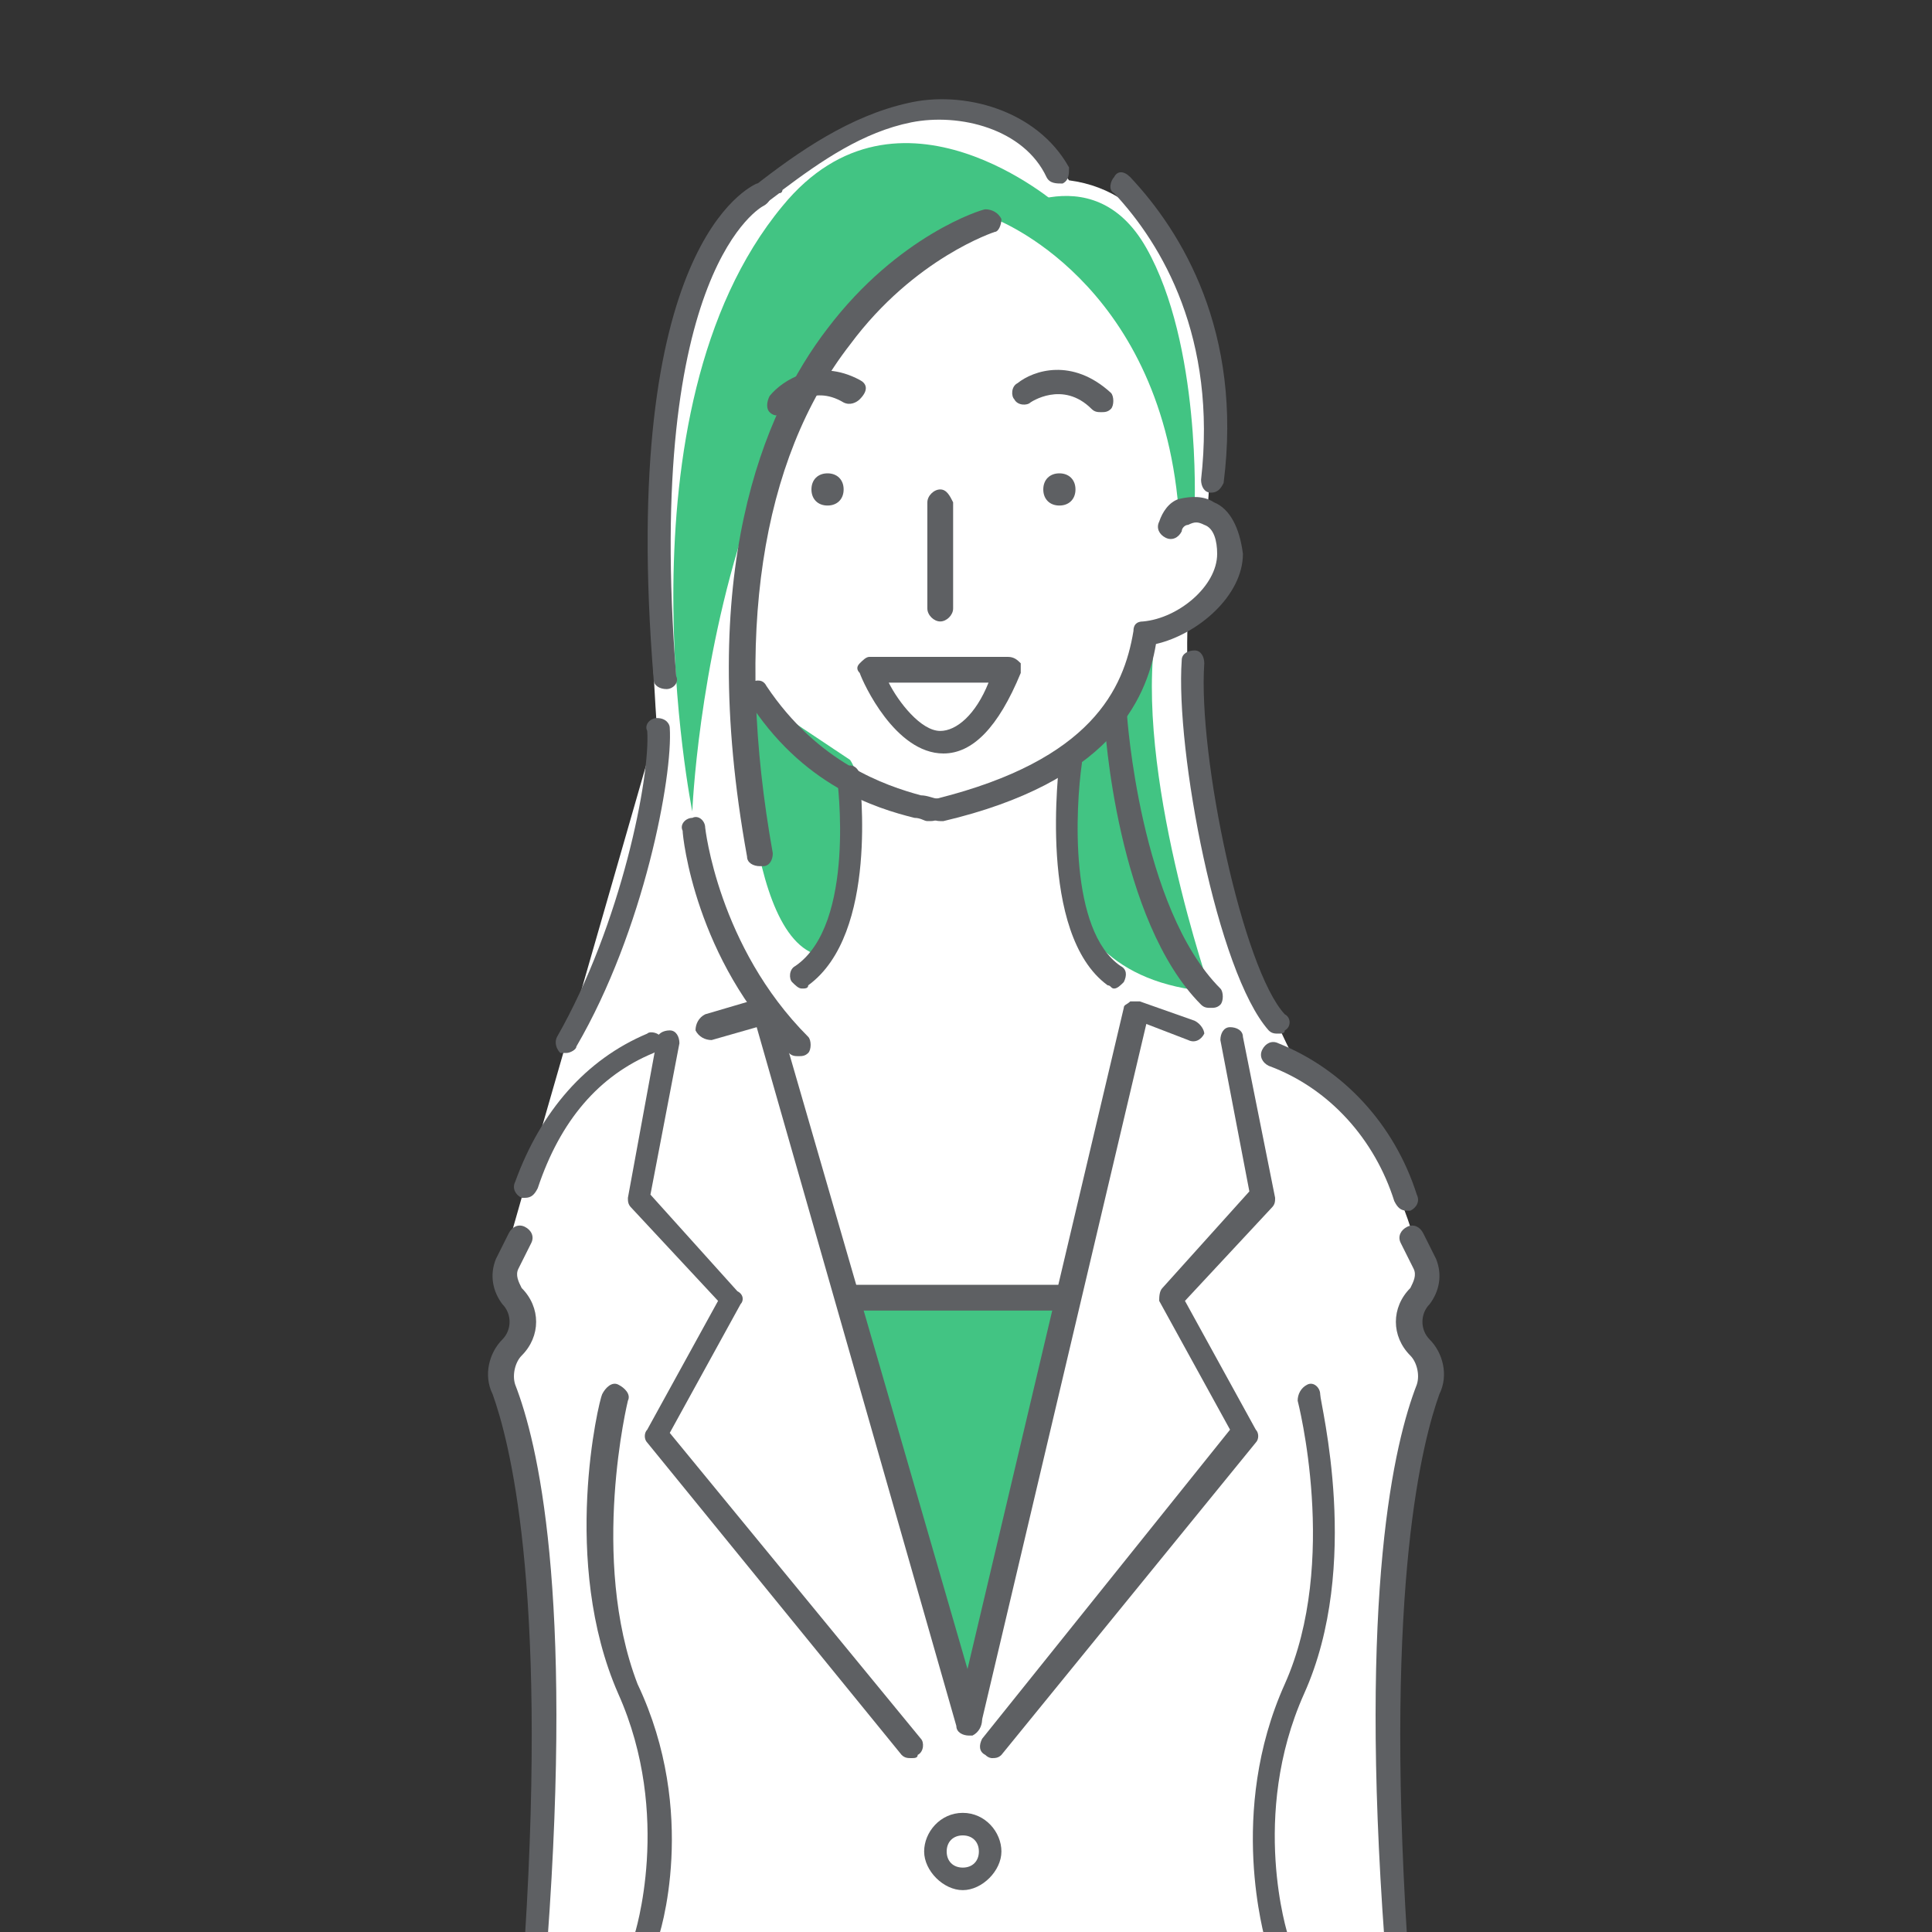 <?xml version="1.0" encoding="utf-8"?>
<!-- Generator: Adobe Illustrator 25.4.1, SVG Export Plug-In . SVG Version: 6.00 Build 0)  -->
<svg version="1.1" xmlns="http://www.w3.org/2000/svg" xmlns:xlink="http://www.w3.org/1999/xlink" x="0px" y="0px"
	 viewBox="0 0 60 60" style="enable-background:new 0 0 60 60;" xml:space="preserve">
<rect x="0" y="0" width="60" height="60" fill="#333333" stroke="none"/>
<style type="text/css">
	.st0{fill:#FFFFFF;}
	.st1{fill:#42C483;}
	.st2{fill:#FFFFCC;}
	.st3{fill:#5E6063;}
</style>
<g id="レイヤー_2">
</g>
<g id="レイヤー_1">
	<g>
		<g>
			<path class="st0" d="M44.1,39.1c0,0-1.3-5.2-4-6.4c0,0-3.6-6.9-3.2-13.7c0,0,2.2-1.6,0.6-3.2c0,0,1-9.5-4.3-10.2
				c0,0-3.9-5.5-10.2,0.8c0,0-3.6,1.8-2.6,16.2l-4,13.9l-0.8,2.8l0.7,1.7l-0.7,1.6c0,0,2.3,14.7,1.1,17.6h26.6
				c0,0-0.7-10.4,1.1-17.8c0.2-0.7-0.7-0.8-0.7-1.4C43.7,40.6,44.1,39.1,44.1,39.1z"/>
		</g>
		<g>
			<g>
				<path class="st1" d="M35.9,19.6l-0.6,1.1c0,0-1,2.2-2.3,3.1c0,0-1.6,6.5,4.6,7C37.6,30.8,35.2,23.9,35.9,19.6z"/>
			</g>
			<g>
				<path class="st1" d="M23.1,21.4c0,0-0.1,8,2.5,8.3c0,0,1.7-4.8,0.8-6.1L23.1,21.4z"/>
			</g>
			<g>
				<path class="st1" d="M29.9,53c0,0,2.9-10.2,3.1-12.7c-1.3,0-6.9,0-6.9,0C27.8,44.3,29.9,53,29.9,53z"/>
			</g>
			<g>
				<path class="st1" d="M30.9,6.8c0,0,5.1,1.9,5.7,9l0.5-0.1c0,0,0.2-5-1.5-8C33.9,4.7,30.9,6.8,30.9,6.8z"/>
			</g>
			<g>
				<path class="st1" d="M24.3,6.4c-5.3,6.4-2.8,18.8-2.8,18.8S22.2,7.4,32.9,6.4C32.9,6.4,27.9,2,24.3,6.4z"/>
			</g>
		</g>
		<g>
			<path class="st2" d="M33.2,23.6L33.2,23.6C33.2,23.6,33.2,23.6,33.2,23.6z"/>
		</g>
		<g>
			<path class="st3" d="M34.8,30c-1.6-1.1-1.4-4.9-1.2-6.3c0-0.2-0.1-0.4-0.3-0.4c-0.2,0-0.4,0.1-0.4,0.3c0,0.2-0.7,5.4,1.5,7
				c0.1,0,0.1,0.1,0.2,0.1c0.1,0,0.2-0.1,0.3-0.2C35,30.3,35,30.1,34.8,30z"/>
		</g>
		<g>
			<path class="st3" d="M26.3,23.8c-0.2,0-0.3,0.2-0.3,0.4c0,0,0.6,4.5-1.3,5.8c-0.2,0.1-0.2,0.4-0.1,0.5c0.1,0.1,0.2,0.2,0.3,0.2
				c0.1,0,0.2,0,0.2-0.1c2.2-1.6,1.6-6.3,1.6-6.5C26.7,23.9,26.5,23.7,26.3,23.8z"/>
		</g>
		<g>
			<path class="st3" d="M29.1,24.8c-0.1,0-0.3-0.1-0.5-0.1c-1.1-0.3-3.2-1-4.8-3.4c-0.1-0.2-0.3-0.2-0.5-0.1
				c-0.2,0.1-0.2,0.3-0.1,0.5c1.7,2.7,4,3.4,5.2,3.7c0.2,0,0.3,0.1,0.4,0.1c0,0,0.1,0,0.1,0c0.2,0,0.3-0.1,0.3-0.2
				C29.4,25,29.3,24.8,29.1,24.8z"/>
		</g>
		<g>
			<path class="st3" d="M37.7,15.6c-0.3-0.2-0.7-0.2-1.1-0.1c-0.3,0.1-0.5,0.4-0.6,0.7c-0.1,0.2,0,0.4,0.2,0.5
				c0.2,0.1,0.4,0,0.5-0.2c0-0.1,0.1-0.2,0.2-0.2c0.2-0.1,0.3-0.1,0.5,0c0.3,0.1,0.4,0.5,0.4,0.9c0,1-1.2,2-2.3,2.1
				c-0.2,0-0.3,0.1-0.3,0.3c-0.3,1.8-1.3,4-6.1,5.2c-0.2,0-0.3,0.2-0.3,0.4c0,0.2,0.2,0.3,0.4,0.3c0,0,0.1,0,0.1,0
				c5.1-1.2,6.3-3.7,6.6-5.5c1.3-0.3,2.7-1.5,2.7-2.8C38.5,16.4,38.2,15.8,37.7,15.6z"/>
		</g>
		<g>
			<path class="st3" d="M28.2,3.2c-1.8,0.4-3.4,1.5-4.8,2.6c-0.2,0.1-0.2,0.4-0.1,0.5c0.1,0.1,0.2,0.1,0.3,0.1c0.1,0,0.1,0,0.2-0.1
				l0.4-0.3c0.1,0,0.1-0.1,0.1-0.1c1.2-0.9,2.5-1.8,4-2.1c1.5-0.3,3.5,0.2,4.2,1.7c0.1,0.2,0.3,0.2,0.5,0.2c0.2-0.1,0.2-0.3,0.2-0.5
				C32.2,3.4,29.9,2.8,28.2,3.2z"/>
		</g>
		<g>
			<path class="st3" d="M20.4,22.3c-0.2,0-0.4,0.2-0.3,0.4c0.1,1.4-0.8,6-2.8,9.5c-0.1,0.2,0,0.4,0.1,0.5c0.1,0,0.1,0,0.2,0
				c0.1,0,0.3-0.1,0.3-0.2c2.1-3.6,3-8.4,2.9-9.9C20.8,22.5,20.7,22.3,20.4,22.3z"/>
		</g>
		<g>
			<path class="st3" d="M34.6,5.5c-0.1,0.1-0.2,0.4,0,0.5c1.5,1.6,3.2,4.5,2.7,8.9c0,0.2,0.1,0.4,0.3,0.4c0,0,0,0,0,0
				c0.2,0,0.3-0.1,0.4-0.3c0.6-4.7-1.3-7.8-2.9-9.5C34.9,5.3,34.7,5.3,34.6,5.5z"/>
		</g>
		<g>
			<path class="st3" d="M30.6,6.5c-0.1,0-2.7,0.8-4.9,3.7c-2,2.6-4.1,7.6-2.5,16.4c0,0.2,0.2,0.3,0.4,0.3c0,0,0,0,0.1,0
				c0.2,0,0.3-0.2,0.3-0.4c-1.2-6.7-0.4-12.2,2.4-15.8c2-2.7,4.5-3.5,4.5-3.5C31,7.2,31.1,7,31.1,6.8C31,6.6,30.8,6.5,30.6,6.5z"/>
		</g>
		<g>
			<path class="st3" d="M23.5,5.7c-0.2,0.1-4.3,1.9-3.2,15.4c0,0.2,0.2,0.3,0.4,0.3c0,0,0,0,0,0c0.2,0,0.4-0.2,0.3-0.4
				C20,8.3,23.7,6.4,23.7,6.4c0.2-0.1,0.3-0.3,0.2-0.5C23.9,5.7,23.6,5.7,23.5,5.7z"/>
		</g>
		<g>
			<path class="st3" d="M25.7,14.7c-0.3,0-0.5,0.2-0.5,0.5c0,0.3,0.2,0.5,0.5,0.5c0.3,0,0.5-0.2,0.5-0.5
				C26.2,14.9,26,14.7,25.7,14.7z"/>
		</g>
		<g>
			<path class="st3" d="M32.9,14.7c-0.3,0-0.5,0.2-0.5,0.5c0,0.3,0.2,0.5,0.5,0.5c0.3,0,0.5-0.2,0.5-0.5
				C33.4,14.9,33.2,14.7,32.9,14.7z"/>
		</g>
		<g>
			<path class="st3" d="M31.6,11.9c-0.2,0.1-0.2,0.4-0.1,0.5c0.1,0.2,0.4,0.2,0.5,0.1c0,0,1-0.7,1.9,0.2c0.1,0.1,0.2,0.1,0.3,0.1
				c0.1,0,0.2,0,0.3-0.1c0.1-0.1,0.1-0.4,0-0.5C33.3,11.1,32.1,11.5,31.6,11.9z"/>
		</g>
		<g>
			<path class="st3" d="M26.7,11.8c-1.3-0.7-2.4,0-2.8,0.5c-0.1,0.2-0.1,0.4,0,0.5c0.1,0.1,0.2,0.1,0.2,0.1c0.1,0,0.2,0,0.3-0.1
				c0.1-0.1,0.8-0.9,1.8-0.3c0.2,0.1,0.4,0,0.5-0.1C27,12.1,26.9,11.9,26.7,11.8z"/>
		</g>
		<g>
			<path class="st3" d="M21.9,25.7c0-0.2-0.2-0.4-0.4-0.3c-0.2,0-0.4,0.2-0.3,0.4c0,0.2,0.4,4,3.3,6.9c0.1,0.1,0.2,0.1,0.3,0.1
				c0.1,0,0.2,0,0.3-0.1c0.1-0.1,0.1-0.4,0-0.5C22.3,29.4,21.9,25.7,21.9,25.7z"/>
		</g>
		<g>
			<path class="st3" d="M35,22.2c0-0.2-0.2-0.4-0.4-0.3c-0.2,0-0.4,0.2-0.3,0.4c0,0.3,0.4,6.3,3,8.9c0.1,0.1,0.2,0.1,0.3,0.1
				c0.1,0,0.2,0,0.3-0.1c0.1-0.1,0.1-0.4,0-0.5C35.4,28.2,35,22.2,35,22.2z"/>
		</g>
		<g>
			<path class="st3" d="M29.2,15.2c-0.2,0-0.4,0.2-0.4,0.4v3.3c0,0.2,0.2,0.4,0.4,0.4c0.2,0,0.4-0.2,0.4-0.4v-3.3
				C29.5,15.4,29.4,15.2,29.2,15.2z"/>
		</g>
		<g>
			<path class="st3" d="M39.7,32.4c-0.2-0.1-0.4,0-0.5,0.2c-0.1,0.2,0,0.4,0.2,0.5c1.9,0.7,3.3,2.3,3.9,4.2c0.1,0.2,0.2,0.3,0.4,0.3
				c0,0,0.1,0,0.1,0c0.2-0.1,0.3-0.3,0.2-0.5C43.3,34.9,41.7,33.2,39.7,32.4z"/>
		</g>
		<g>
			<path class="st3" d="M20.1,32.1c-1.9,0.8-3.3,2.4-4.1,4.6c-0.1,0.2,0,0.4,0.2,0.5c0,0,0.1,0,0.1,0c0.2,0,0.3-0.1,0.4-0.3
				c0.7-2.1,1.9-3.5,3.6-4.2c0.2-0.1,0.3-0.3,0.2-0.5C20.5,32.1,20.2,32,20.1,32.1z"/>
		</g>
		<g>
			<path class="st3" d="M24.1,31.3C24,31.1,23.8,31,23.6,31l-1.7,0.5c-0.2,0.1-0.3,0.3-0.3,0.5c0.1,0.2,0.3,0.3,0.5,0.3l1.4-0.4
				l6.2,21.7c0,0.2,0.2,0.3,0.4,0.3c0,0,0.1,0,0.1,0c0.2-0.1,0.3-0.3,0.3-0.5L24.1,31.3z"/>
		</g>
		<g>
			<path class="st3" d="M37.1,31.7l-1.7-0.6c-0.1,0-0.2,0-0.3,0c-0.1,0.1-0.2,0.1-0.2,0.2l-5.2,22c0,0.2,0.1,0.4,0.3,0.4
				c0,0,0.1,0,0.1,0c0.2,0,0.3-0.1,0.4-0.3l5.1-21.6l1.3,0.5c0.2,0.1,0.4,0,0.5-0.2C37.4,32,37.3,31.8,37.1,31.7z"/>
		</g>
		<g>
			<path class="st3" d="M38.6,32.2c0-0.2-0.2-0.3-0.4-0.3c-0.2,0-0.3,0.2-0.3,0.4l0.9,4.7l-2.7,3C36,40.1,36,40.3,36,40.4l2.2,4
				L30.5,54c-0.1,0.2-0.1,0.4,0.1,0.5c0.1,0.1,0.2,0.1,0.2,0.1c0.1,0,0.2,0,0.3-0.1l7.9-9.7c0.1-0.1,0.1-0.3,0-0.4l-2.2-4l2.7-2.9
				c0.1-0.1,0.1-0.2,0.1-0.3L38.6,32.2z"/>
		</g>
		<g>
			<path class="st3" d="M20.8,44.5l2.2-4c0.1-0.1,0.1-0.3-0.1-0.4l-2.7-3l0.9-4.7c0-0.2-0.1-0.4-0.3-0.4c-0.2,0-0.4,0.1-0.4,0.3
				l-0.9,4.9c0,0.1,0,0.2,0.1,0.3l2.7,2.9l-2.2,4c-0.1,0.1-0.1,0.3,0,0.4l7.9,9.7c0.1,0.1,0.2,0.1,0.3,0.1c0.1,0,0.2,0,0.2-0.1
				c0.2-0.1,0.2-0.4,0.1-0.5L20.8,44.5z"/>
		</g>
		<g>
			<path class="st3" d="M19.5,43.5c0.1-0.2-0.1-0.4-0.3-0.5c-0.2-0.1-0.4,0.1-0.5,0.3c-0.1,0.2-1.3,5.2,0.5,9.3
				c1.7,3.8,0.5,7.5,0.5,7.5c-0.1,0.2,0,0.4,0.2,0.5c0,0,0.1,0,0.1,0c0.2,0,0.3-0.1,0.4-0.3c0.1-0.2,1.3-4-0.6-8
				C18.3,48.4,19.5,43.5,19.5,43.5z"/>
		</g>
		<g>
			<path class="st3" d="M40.6,43c-0.2,0.1-0.3,0.3-0.3,0.5c0,0,1.3,5-0.4,8.8c-1.8,4-0.6,7.9-0.6,8c0.1,0.2,0.2,0.3,0.4,0.3
				c0,0,0.1,0,0.1,0c0.2-0.1,0.3-0.3,0.2-0.5c0,0-1.2-3.7,0.5-7.5c1.8-4,0.5-9,0.5-9.3C41,43.1,40.8,42.9,40.6,43z"/>
		</g>
		<g>
			<path class="st3" d="M29.9,56.3c-0.7,0-1.2,0.6-1.2,1.2s0.6,1.2,1.2,1.2s1.2-0.6,1.2-1.2S30.6,56.3,29.9,56.3z M29.9,58
				c-0.3,0-0.5-0.2-0.5-0.5c0-0.3,0.2-0.5,0.5-0.5c0.3,0,0.5,0.2,0.5,0.5C30.4,57.8,30.2,58,29.9,58z"/>
		</g>
		<g>
			<path class="st3" d="M32.9,39.9h-6.4c-0.2,0-0.4,0.2-0.4,0.4c0,0.2,0.2,0.4,0.4,0.4h6.4c0.2,0,0.4-0.2,0.4-0.4
				C33.2,40.1,33.1,39.9,32.9,39.9z"/>
		</g>
		<g>
			<path class="st0" d="M31.3,20.8H27C27,20.8,29.2,25.9,31.3,20.8z"/>
			<path class="st3" d="M31.3,20.4H27c-0.1,0-0.2,0.1-0.3,0.2c-0.1,0.1-0.1,0.2,0,0.3c0.1,0.3,1.1,2.5,2.6,2.5
				c0.9,0,1.7-0.8,2.4-2.5c0-0.1,0-0.2,0-0.3C31.6,20.5,31.5,20.4,31.3,20.4z M29.2,22.7C29.2,22.7,29.2,22.7,29.2,22.7
				c-0.6,0-1.3-0.9-1.6-1.5h3.1C30.3,22.2,29.7,22.7,29.2,22.7z"/>
		</g>
		<g>
			<path class="st3" d="M16.2,42.1L16.2,42.1c0.6-0.6,0.6-1.5,0-2.1c-0.1-0.2-0.2-0.4-0.1-0.6l0.4-0.8c0.1-0.2,0-0.4-0.2-0.5
				c-0.2-0.1-0.4,0-0.5,0.2l-0.4,0.8c-0.2,0.5-0.1,1,0.2,1.4c0.3,0.3,0.3,0.8,0,1.1l0,0c-0.4,0.4-0.6,1.1-0.3,1.7
				c0.5,1.4,1.7,5.8,1,16.9c0,0.2,0.1,0.4,0.3,0.4c0,0,0,0,0,0c0.2,0,0.4-0.2,0.4-0.3C17.8,49.4,16.7,44.8,16,43
				C15.9,42.7,16,42.3,16.2,42.1z"/>
		</g>
		<g>
			<path class="st3" d="M43.8,42.1L43.8,42.1c-0.6-0.6-0.6-1.5,0-2.1c0.1-0.2,0.2-0.4,0.1-0.6l-0.4-0.8c-0.1-0.2,0-0.4,0.2-0.5
				c0.2-0.1,0.4,0,0.5,0.2l0.4,0.8c0.2,0.5,0.1,1-0.2,1.4c-0.3,0.3-0.3,0.8,0,1.1l0,0c0.4,0.4,0.6,1.1,0.3,1.7
				c-0.5,1.4-1.7,5.8-1,16.9c0,0.2-0.1,0.4-0.3,0.4c0,0,0,0,0,0c-0.2,0-0.4-0.2-0.4-0.3C42.2,49.4,43.3,44.8,44,43
				C44.1,42.7,44,42.3,43.8,42.1z"/>
		</g>
		<g>
			<path class="st3" d="M37.4,20.6c0-0.2-0.1-0.4-0.3-0.4c-0.2,0-0.4,0.1-0.4,0.3c-0.2,2.8,1.1,9.7,2.7,11.5
				c0.1,0.1,0.2,0.1,0.3,0.1c0.1,0,0.2,0,0.2-0.1c0.2-0.1,0.2-0.4,0-0.5C38.6,30.1,37.2,23.5,37.4,20.6z"/>
		</g>
	</g>
</g>
</svg>
